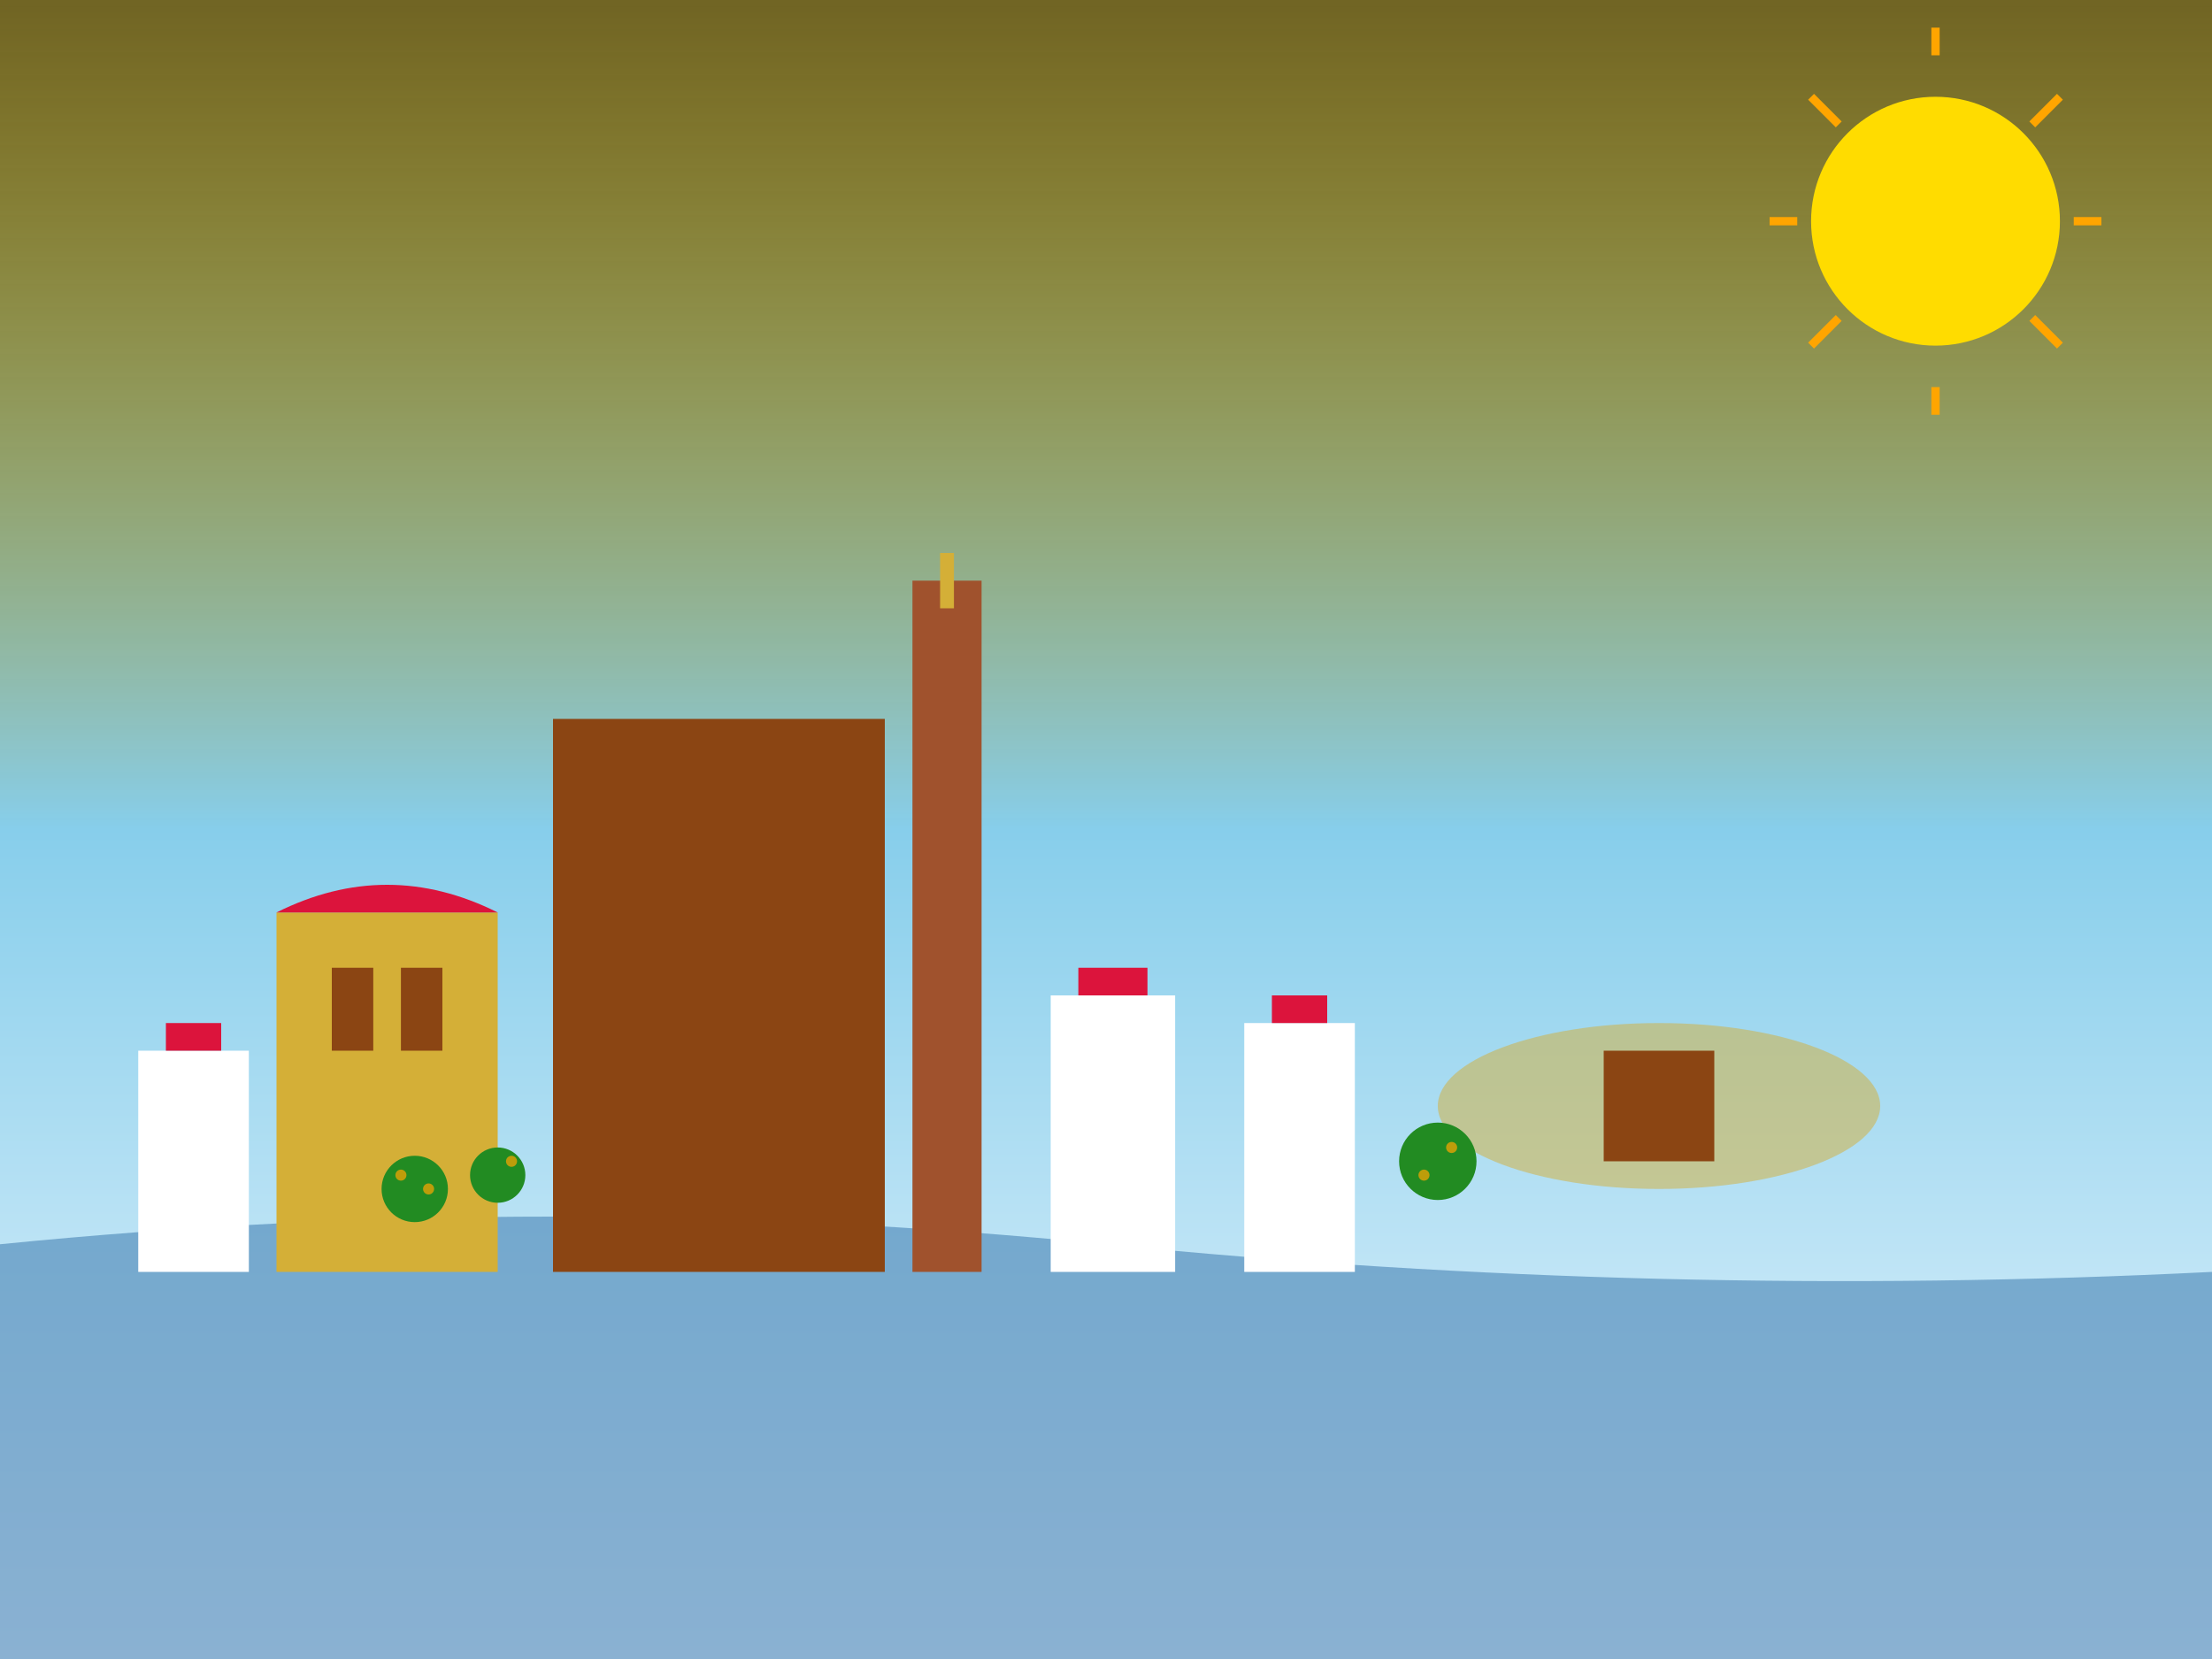 <svg width="800" height="600" viewBox="0 0 800 600" fill="none" xmlns="http://www.w3.org/2000/svg">
  <rect x="0" y="0" width="800" height="600" fill="#333333" stroke="none"/>
  <!-- Background -->
  <rect width="800" height="600" fill="url(#sevillaGradient)"/>
  
  <!-- Guadalquivir River -->
  <path d="M0 450 Q200 430 400 450 T800 460 V600 H0 Z" fill="#4682b4" opacity="0.6"/>
  
  <!-- Seville cityscape -->
  <g transform="translate(0, 180)">
    <!-- Cathedral and Giralda -->
    <rect x="200" y="80" width="120" height="200" fill="#8b4513"/>
    <rect x="330" y="30" width="25" height="250" fill="#a0522d"/>
    <rect x="340" y="20" width="5" height="20" fill="#d4af37"/>
    
    <!-- Alcázar -->
    <rect x="100" y="150" width="80" height="130" fill="#d4af37"/>
    <path d="M100 150 Q140 130 180 150 V150 H100 Z" fill="#dc143c"/>
    <rect x="120" y="170" width="15" height="30" fill="#8b4513"/>
    <rect x="145" y="170" width="15" height="30" fill="#8b4513"/>
    
    <!-- Traditional Andalusian houses -->
    <rect x="50" y="200" width="40" height="80" fill="#ffffff"/>
    <rect x="60" y="190" width="20" height="10" fill="#dc143c"/>
    <rect x="380" y="180" width="45" height="100" fill="#ffffff"/>
    <rect x="390" y="170" width="25" height="10" fill="#dc143c"/>
    <rect x="450" y="190" width="40" height="90" fill="#ffffff"/>
    <rect x="460" y="180" width="20" height="10" fill="#dc143c"/>
    
    <!-- Plaza de España representation -->
    <ellipse cx="600" cy="220" rx="80" ry="30" fill="#d4af37" opacity="0.5"/>
    <rect x="580" y="200" width="40" height="40" fill="#8b4513"/>
    
    <!-- Orange trees -->
    <circle cx="150" cy="250" r="12" fill="#228b22"/>
    <circle cx="180" cy="245" r="10" fill="#228b22"/>
    <circle cx="520" cy="240" r="14" fill="#228b22"/>
    <g fill="#ffa500" opacity="0.7">
      <circle cx="145" cy="245" r="2"/>
      <circle cx="155" cy="250" r="2"/>
      <circle cx="185" cy="240" r="2"/>
      <circle cx="525" cy="235" r="2"/>
      <circle cx="515" cy="245" r="2"/>
    </g>
  </g>
  
  <!-- Hot sun -->
  <circle cx="700" cy="80" r="45" fill="#ffdc00"/>
  <g stroke="#ffa500" stroke-width="3">
    <line x1="700" y1="20" x2="700" y2="10"/>
    <line x1="750" y1="80" x2="760" y2="80"/>
    <line x1="735" y1="45" x2="745" y2="35"/>
    <line x1="735" y1="115" x2="745" y2="125"/>
    <line x1="700" y1="140" x2="700" y2="150"/>
    <line x1="650" y1="80" x2="640" y2="80"/>
    <line x1="665" y1="45" x2="655" y2="35"/>
    <line x1="665" y1="115" x2="655" y2="125"/>
  </g>
  
  <defs>
    <linearGradient id="sevillaGradient" x1="0%" y1="0%" x2="0%" y2="100%">
      <stop offset="0%" style="stop-color:#ffd700;stop-opacity:0.3" />
      <stop offset="50%" style="stop-color:#87ceeb;stop-opacity:1" />
      <stop offset="100%" style="stop-color:#f0f8ff;stop-opacity:1" />
    </linearGradient>
  </defs>
</svg>